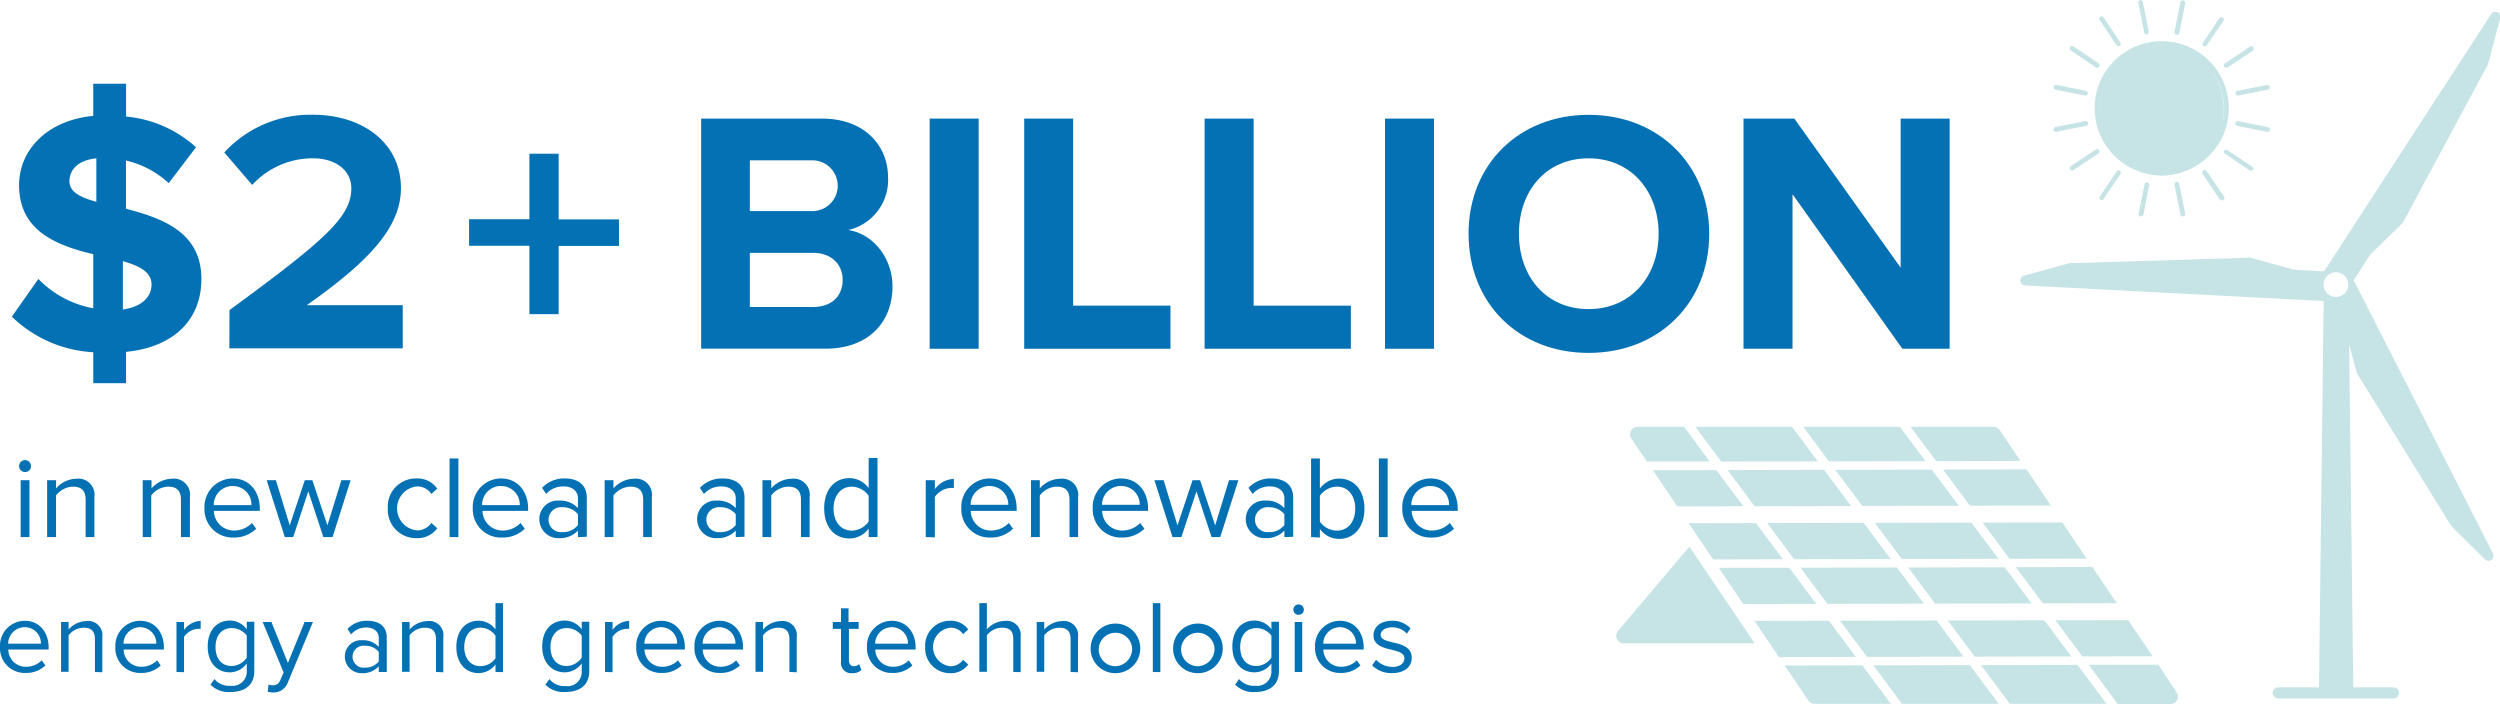 <svg xmlns="http://www.w3.org/2000/svg" viewBox="0 0 331.6 93.39"><defs><style>.cls-1{fill:#0371b4;}.cls-2{isolation:isolate;}.cls-3{fill:#c6e4e5;}</style></defs><title>Asset 2</title><g id="Layer_2" data-name="Layer 2"><g id="Layer_1-2" data-name="Layer 1"><path class="cls-1" d="M16.72,46.67v4.16H12.37V46.72A16.79,16.79,0,0,1,1.57,42l3.52-5a13.54,13.54,0,0,0,7.28,3.89V33.72c-4.72-1.15-9.84-3-9.84-9.15,0-4.67,3.71-8.61,9.84-9.2V11.11h4.35v4.35A16,16,0,0,1,26,19.53l-3.62,4.76a12.53,12.53,0,0,0-5.67-3v6.4c4.75,1.24,10,3.07,10,9.29C26.74,42.05,23.44,46,16.72,46.67ZM12.78,26.76V21c-2.33.23-3.57,1.42-3.57,3.07C9.21,25.44,10.68,26.21,12.78,26.76Zm7.32,11c0-1.7-1.6-2.48-3.8-3.12v6.41c2.66-.38,3.8-1.79,3.8-3.3Z"/><path class="cls-1" d="M30.44,41.13C43,31.93,46.6,28.78,46.6,25c0-2.65-2.43-4-5-4a10.87,10.87,0,0,0-8.15,3.53l-3.7-4.31a15.5,15.5,0,0,1,11.76-5c6.5,0,11.67,3.66,11.67,9.74,0,5.22-4.3,9.75-12.49,15.52H53.42v5.72h-23Z"/><path class="cls-1" d="M93,15.73H109c5.81,0,8.79,3.71,8.79,7.78a6.81,6.81,0,0,1-5.27,7c3.25.5,5.86,3.66,5.86,7.5,0,4.58-3.06,8.24-8.88,8.24H93ZM107.6,28a3.37,3.37,0,0,0,.36-6.73h-8.5V28Zm.23,12.72c2.47,0,3.94-1.42,3.94-3.62,0-1.92-1.38-3.56-3.94-3.56H99.46v7.18Z"/><path class="cls-1" d="M123.31,15.73h6.5V46.26h-6.5Z"/><path class="cls-1" d="M135.85,15.73h6.49V40.54h12.91v5.72h-19.4Z"/><path class="cls-1" d="M159.78,15.73h6.5V40.54h12.9v5.72h-19.4Z"/><path class="cls-1" d="M183.71,15.73h6.5V46.26h-6.5Z"/><path class="cls-1" d="M210.71,15.23c9.25,0,16,6.59,16,15.79s-6.72,15.79-16,15.79S194.79,40.22,194.79,31,201.51,15.23,210.71,15.23Zm0,5.77c-5.63,0-9.24,4.3-9.24,10s3.61,10,9.24,10S220,36.65,220,31,216.34,21,210.71,21Z"/><path class="cls-1" d="M237.76,25.76v20.5h-6.5V15.73H238L252.1,35.5V15.73h6.5V46.26h-6.27Z"/><path class="cls-1" d="M74.1,41.67H70.22V32.6h-8V29.08h8V20.39H74.1V29.1h8v3.52h-8Z"/><g class="cls-2"><path class="cls-1" d="M2.53,61.83a.8.8,0,0,1,.8-.8.79.79,0,0,1,.78.8.77.77,0,0,1-.78.78A.79.79,0,0,1,2.53,61.83Zm.21,9.41V63.69H3.91v7.55Z"/><path class="cls-1" d="M11.36,71.24V66.3c0-1.34-.68-1.75-1.7-1.75a2.93,2.93,0,0,0-2.23,1.17v5.52H6.25V63.69H7.43v1.09a3.69,3.69,0,0,1,2.7-1.28,2.14,2.14,0,0,1,2.39,2.44v5.3Z"/><path class="cls-1" d="M24,71.24V66.3c0-1.34-.69-1.75-1.7-1.75a2.93,2.93,0,0,0-2.24,1.17v5.52H18.93V63.69H20.1v1.09a3.69,3.69,0,0,1,2.7-1.28,2.14,2.14,0,0,1,2.39,2.44v5.3Z"/><path class="cls-1" d="M27.12,67.46a3.78,3.78,0,0,1,3.72-4c2.28,0,3.62,1.78,3.62,4v.3H28.37a2.65,2.65,0,0,0,2.7,2.61,3.31,3.31,0,0,0,2.35-1l.56.76a4.17,4.17,0,0,1-3,1.17A3.74,3.74,0,0,1,27.12,67.46Zm3.7-3A2.52,2.52,0,0,0,28.35,67h5A2.45,2.45,0,0,0,30.82,64.47Z"/><path class="cls-1" d="M42.89,71.24l-2-6.07-2,6.07H37.78l-2.41-7.55h1.22l1.84,6,2-6h1l2,6,1.85-6h1.23l-2.4,7.55Z"/><path class="cls-1" d="M51.44,67.46a3.73,3.73,0,0,1,3.77-4A3.23,3.23,0,0,1,58,64.81l-.78.71a2.22,2.22,0,0,0-1.92-1,2.93,2.93,0,0,0,0,5.83,2.28,2.28,0,0,0,1.92-1l.78.72a3.23,3.23,0,0,1-2.76,1.31A3.74,3.74,0,0,1,51.44,67.46Z"/><path class="cls-1" d="M59.63,71.24V60.81H60.8V71.24Z"/><path class="cls-1" d="M62.71,67.46a3.78,3.78,0,0,1,3.72-4c2.28,0,3.62,1.78,3.62,4v.3H64a2.65,2.65,0,0,0,2.7,2.61,3.27,3.27,0,0,0,2.34-1l.57.76a4.17,4.17,0,0,1-3,1.17A3.74,3.74,0,0,1,62.71,67.46Zm3.7-3A2.51,2.51,0,0,0,63.94,67h5A2.45,2.45,0,0,0,66.41,64.47Z"/><path class="cls-1" d="M76.66,71.24v-.86a3.26,3.26,0,0,1-2.5,1,2.51,2.51,0,0,1-2.62-2.5,2.44,2.44,0,0,1,2.62-2.48,3.18,3.18,0,0,1,2.5,1V66.1c0-1-.81-1.58-1.9-1.58a2.94,2.94,0,0,0-2.31,1l-.55-.81a4,4,0,0,1,3-1.25c1.61,0,2.93.72,2.93,2.55v5.19Zm0-1.6V68.21a2.55,2.55,0,0,0-2.06-.93,1.66,1.66,0,1,0,0,3.3A2.5,2.5,0,0,0,76.66,69.64Z"/><path class="cls-1" d="M85.31,71.24V66.3c0-1.34-.69-1.75-1.71-1.75a2.93,2.93,0,0,0-2.23,1.17v5.52H80.2V63.69h1.17v1.09a3.69,3.69,0,0,1,2.7-1.28,2.14,2.14,0,0,1,2.39,2.44v5.3Z"/><path class="cls-1" d="M97.59,71.24v-.86a3.26,3.26,0,0,1-2.5,1,2.51,2.51,0,0,1-2.62-2.5,2.44,2.44,0,0,1,2.62-2.48,3.19,3.19,0,0,1,2.5,1V66.1c0-1-.81-1.58-1.9-1.58a3,3,0,0,0-2.32,1l-.54-.81a4,4,0,0,1,3-1.25c1.61,0,2.92.72,2.92,2.55v5.19Zm0-1.6V68.21a2.55,2.55,0,0,0-2.06-.93,1.66,1.66,0,1,0,0,3.3A2.5,2.5,0,0,0,97.59,69.64Z"/><path class="cls-1" d="M106.24,71.24V66.3c0-1.34-.69-1.75-1.71-1.75a2.93,2.93,0,0,0-2.23,1.17v5.52h-1.17V63.69h1.17v1.09A3.69,3.69,0,0,1,105,63.5a2.14,2.14,0,0,1,2.39,2.44v5.3Z"/><path class="cls-1" d="M115.22,71.24V70.11a3.15,3.15,0,0,1-2.54,1.31c-2,0-3.36-1.5-3.36-4s1.39-4,3.36-4a3.15,3.15,0,0,1,2.54,1.33v-4h1.17V71.24Zm0-2.07v-3.4A2.79,2.79,0,0,0,113,64.55c-1.53,0-2.44,1.25-2.44,2.92s.91,2.91,2.44,2.91A2.78,2.78,0,0,0,115.22,69.17Z"/><path class="cls-1" d="M122.79,71.24V63.69H124v1.2a3.25,3.25,0,0,1,2.52-1.37v1.2c-.14,0-.29,0-.46,0a2.75,2.75,0,0,0-2.06,1.2v5.35Z"/><path class="cls-1" d="M127.51,67.46a3.78,3.78,0,0,1,3.72-4c2.28,0,3.62,1.78,3.62,4v.3h-6.09a2.65,2.65,0,0,0,2.7,2.61,3.31,3.31,0,0,0,2.35-1l.56.76a4.17,4.17,0,0,1-3,1.17A3.74,3.74,0,0,1,127.51,67.46Zm3.7-3a2.52,2.52,0,0,0-2.47,2.5h5A2.45,2.45,0,0,0,131.21,64.47Z"/><path class="cls-1" d="M141.86,71.24V66.3c0-1.34-.69-1.75-1.71-1.75a2.93,2.93,0,0,0-2.23,1.17v5.52h-1.17V63.69h1.17v1.09a3.69,3.69,0,0,1,2.7-1.28A2.14,2.14,0,0,1,143,65.94v5.3Z"/><path class="cls-1" d="M144.94,67.46a3.78,3.78,0,0,1,3.71-4c2.29,0,3.63,1.78,3.63,4v.3h-6.09a2.64,2.64,0,0,0,2.7,2.61,3.31,3.31,0,0,0,2.34-1l.57.76a4.18,4.18,0,0,1-3,1.17A3.74,3.74,0,0,1,144.94,67.46Zm3.7-3a2.51,2.51,0,0,0-2.47,2.5h5A2.43,2.43,0,0,0,148.64,64.47Z"/><path class="cls-1" d="M160.7,71.24l-2-6.07-2,6.07h-1.18l-2.4-7.55h1.22l1.84,6,2-6h1l2,6,1.84-6h1.24l-2.41,7.55Z"/><path class="cls-1" d="M170.36,71.24v-.86a3.26,3.26,0,0,1-2.5,1,2.51,2.51,0,0,1-2.62-2.5,2.44,2.44,0,0,1,2.62-2.48,3.18,3.18,0,0,1,2.5,1V66.1c0-1-.81-1.58-1.9-1.58a2.94,2.94,0,0,0-2.31,1l-.55-.81a4,4,0,0,1,3-1.25c1.61,0,2.93.72,2.93,2.55v5.19Zm0-1.6V68.21a2.55,2.55,0,0,0-2.06-.93,1.66,1.66,0,1,0,0,3.3A2.5,2.5,0,0,0,170.36,69.64Z"/><path class="cls-1" d="M173.9,71.24V60.81h1.17v4a3.15,3.15,0,0,1,2.55-1.33c2,0,3.36,1.55,3.36,4s-1.39,4-3.36,4a3.15,3.15,0,0,1-2.55-1.31v1.13Zm3.44-.86c1.51,0,2.42-1.24,2.42-2.91s-.91-2.92-2.42-2.92a2.81,2.81,0,0,0-2.27,1.22v3.42A2.79,2.79,0,0,0,177.34,70.38Z"/><path class="cls-1" d="M182.89,71.24V60.81h1.17V71.24Z"/><path class="cls-1" d="M186,67.46a3.78,3.78,0,0,1,3.72-4c2.28,0,3.63,1.78,3.63,4v.3h-6.1a2.65,2.65,0,0,0,2.71,2.61,3.31,3.31,0,0,0,2.34-1l.56.76a4.15,4.15,0,0,1-3,1.17A3.74,3.74,0,0,1,186,67.46Zm3.71-3A2.51,2.51,0,0,0,187.2,67h5A2.43,2.43,0,0,0,189.67,64.47Z"/></g><g class="cls-2"><path class="cls-1" d="M0,85.81a3.31,3.31,0,0,1,3.27-3.47c2,0,3.18,1.56,3.18,3.55v.26H1.1a2.31,2.31,0,0,0,2.37,2.29,2.89,2.89,0,0,0,2.06-.85l.49.67a3.64,3.64,0,0,1-2.63,1A3.28,3.28,0,0,1,0,85.81Zm3.25-2.62a2.21,2.21,0,0,0-2.17,2.19H5.43A2.14,2.14,0,0,0,3.25,83.19Z"/><path class="cls-1" d="M12.59,89.13V84.79c0-1.18-.6-1.53-1.49-1.53a2.59,2.59,0,0,0-2,1v4.85h-1V82.5h1v1a3.23,3.23,0,0,1,2.37-1.12,1.88,1.88,0,0,1,2.1,2.14v4.65Z"/><path class="cls-1" d="M15.3,85.81a3.31,3.31,0,0,1,3.26-3.47c2,0,3.18,1.56,3.18,3.55v.26H16.4a2.31,2.31,0,0,0,2.37,2.29,2.89,2.89,0,0,0,2.06-.85l.49.67a3.64,3.64,0,0,1-2.63,1A3.28,3.28,0,0,1,15.3,85.81Zm3.25-2.62a2.21,2.21,0,0,0-2.17,2.19h4.35A2.14,2.14,0,0,0,18.55,83.19Z"/><path class="cls-1" d="M23.41,89.13V82.5h1v1.06a2.87,2.87,0,0,1,2.21-1.21v1.06a2.29,2.29,0,0,0-.39,0,2.44,2.44,0,0,0-1.82,1.06v4.69Z"/><path class="cls-1" d="M27.92,90.81l.52-.74a2.55,2.55,0,0,0,2.15.89A1.89,1.89,0,0,0,32.73,89V88a2.81,2.81,0,0,1-2.23,1.18c-1.73,0-2.95-1.29-2.95-3.43s1.21-3.44,2.95-3.44a2.77,2.77,0,0,1,2.23,1.16v-1h1V89c0,2.1-1.55,2.79-3.17,2.79A3.35,3.35,0,0,1,27.92,90.81Zm4.81-3.59V84.31a2.5,2.5,0,0,0-2-1c-1.35,0-2.14,1-2.14,2.52s.79,2.51,2.14,2.51A2.46,2.46,0,0,0,32.73,87.22Z"/><path class="cls-1" d="M35.62,90.79a1.51,1.51,0,0,0,.56.11,1,1,0,0,0,1-.7l.44-1-2.78-6.7H36l2.19,5.43,2.21-5.43h1.11l-3.32,8a2,2,0,0,1-1.94,1.35,3.31,3.31,0,0,1-.74-.1Z"/><path class="cls-1" d="M50.24,89.13v-.76a2.81,2.81,0,0,1-2.19.92,2.2,2.2,0,0,1-2.31-2.19,2.15,2.15,0,0,1,2.31-2.18,2.77,2.77,0,0,1,2.19.89v-1.2c0-.87-.71-1.38-1.67-1.38a2.57,2.57,0,0,0-2,.92l-.48-.72a3.45,3.45,0,0,1,2.64-1.09c1.42,0,2.57.63,2.57,2.23v4.56Zm0-1.4V86.47a2.23,2.23,0,0,0-1.81-.81,1.46,1.46,0,1,0,0,2.89A2.21,2.21,0,0,0,50.24,87.73Z"/><path class="cls-1" d="M57.83,89.13V84.79c0-1.18-.61-1.53-1.5-1.53a2.59,2.59,0,0,0-2,1v4.85h-1V82.5h1v1a3.25,3.25,0,0,1,2.37-1.12,1.88,1.88,0,0,1,2.1,2.14v4.65Z"/><path class="cls-1" d="M65.72,89.13v-1a2.81,2.81,0,0,1-2.24,1.15c-1.73,0-2.95-1.32-2.95-3.47s1.22-3.48,2.95-3.48a2.8,2.8,0,0,1,2.24,1.16V80h1v9.15Zm0-1.81v-3a2.46,2.46,0,0,0-2-1.07c-1.34,0-2.14,1.09-2.14,2.56s.8,2.55,2.14,2.55A2.47,2.47,0,0,0,65.72,87.32Z"/><path class="cls-1" d="M72.34,90.81l.53-.74A2.52,2.52,0,0,0,75,91,1.89,1.89,0,0,0,77.16,89V88a2.81,2.81,0,0,1-2.24,1.18c-1.73,0-3-1.29-3-3.43s1.21-3.44,3-3.44a2.8,2.8,0,0,1,2.24,1.16v-1h1V89c0,2.1-1.55,2.79-3.17,2.79A3.38,3.38,0,0,1,72.34,90.81Zm4.82-3.59V84.31a2.52,2.52,0,0,0-2-1c-1.34,0-2.14,1-2.14,2.52s.8,2.51,2.14,2.51A2.48,2.48,0,0,0,77.16,87.22Z"/><path class="cls-1" d="M80.25,89.13V82.5h1v1.06a2.83,2.83,0,0,1,2.2-1.21v1.06a2.29,2.29,0,0,0-.39,0,2.4,2.4,0,0,0-1.81,1.06v4.69Z"/><path class="cls-1" d="M84.39,85.81a3.31,3.31,0,0,1,3.27-3.47c2,0,3.18,1.56,3.18,3.55v.26H85.49a2.31,2.31,0,0,0,2.37,2.29,2.89,2.89,0,0,0,2.06-.85l.49.67a3.64,3.64,0,0,1-2.63,1A3.28,3.28,0,0,1,84.39,85.81Zm3.25-2.62a2.21,2.21,0,0,0-2.17,2.19h4.35A2.14,2.14,0,0,0,87.64,83.19Z"/><path class="cls-1" d="M92.11,85.81a3.32,3.32,0,0,1,3.27-3.47c2,0,3.18,1.56,3.18,3.55v.26H93.21a2.32,2.32,0,0,0,2.37,2.29,2.87,2.87,0,0,0,2.06-.85l.5.67a3.68,3.68,0,0,1-2.64,1A3.29,3.29,0,0,1,92.11,85.81Zm3.26-2.62a2.2,2.2,0,0,0-2.17,2.19h4.35A2.15,2.15,0,0,0,95.37,83.19Z"/><path class="cls-1" d="M104.71,89.13V84.79c0-1.18-.61-1.53-1.5-1.53a2.59,2.59,0,0,0-2,1v4.85h-1V82.5h1v1a3.25,3.25,0,0,1,2.37-1.12,1.88,1.88,0,0,1,2.1,2.14v4.65Z"/><path class="cls-1" d="M111.55,87.74V83.41h-1.09V82.5h1.09V80.69h1V82.5h1.34v.91H112.6v4.11c0,.5.22.85.66.85a1,1,0,0,0,.7-.29l.3.79a1.69,1.69,0,0,1-1.22.42A1.36,1.36,0,0,1,111.55,87.74Z"/><path class="cls-1" d="M115,85.81a3.31,3.31,0,0,1,3.26-3.47c2,0,3.19,1.56,3.19,3.55v.26H116.1a2.31,2.31,0,0,0,2.37,2.29,2.89,2.89,0,0,0,2.06-.85l.49.67a3.64,3.64,0,0,1-2.63,1A3.28,3.28,0,0,1,115,85.81Zm3.25-2.62a2.21,2.21,0,0,0-2.17,2.19h4.35A2.14,2.14,0,0,0,118.25,83.19Z"/><path class="cls-1" d="M122.72,85.81A3.27,3.27,0,0,1,126,82.34a2.83,2.83,0,0,1,2.43,1.15l-.69.62a1.94,1.94,0,0,0-1.69-.85,2.57,2.57,0,0,0,0,5.11,2,2,0,0,0,1.69-.86l.69.63A2.83,2.83,0,0,1,126,89.29,3.28,3.28,0,0,1,122.72,85.81Z"/><path class="cls-1" d="M134.4,89.13V84.76c0-1.17-.59-1.5-1.5-1.5a2.58,2.58,0,0,0-2,1v4.85h-1V80h1v3.48a3.21,3.21,0,0,1,2.36-1.12,1.87,1.87,0,0,1,2.12,2.11v4.68Z"/><path class="cls-1" d="M142,89.13V84.79c0-1.18-.6-1.53-1.49-1.53a2.61,2.61,0,0,0-2,1v4.85h-1V82.5h1v1a3.27,3.27,0,0,1,2.38-1.12,1.88,1.88,0,0,1,2.1,2.14v4.65Z"/><path class="cls-1" d="M144.67,85.81A3.29,3.29,0,1,1,148,89.29,3.26,3.26,0,0,1,144.67,85.81Zm5.48,0a2.22,2.22,0,1,0-2.2,2.56A2.3,2.3,0,0,0,150.15,85.81Z"/><path class="cls-1" d="M152.91,89.13V80h1v9.15Z"/><path class="cls-1" d="M155.61,85.81a3.29,3.29,0,1,1,3.28,3.48A3.25,3.25,0,0,1,155.61,85.81Zm5.47,0a2.22,2.22,0,1,0-2.19,2.56A2.3,2.3,0,0,0,161.08,85.81Z"/><path class="cls-1" d="M163.83,90.81l.52-.74a2.55,2.55,0,0,0,2.15.89A1.89,1.89,0,0,0,168.64,89V88a2.81,2.81,0,0,1-2.23,1.18c-1.73,0-2.95-1.29-2.95-3.43s1.2-3.44,2.95-3.44a2.77,2.77,0,0,1,2.23,1.16v-1h1V89c0,2.1-1.55,2.79-3.17,2.79A3.35,3.35,0,0,1,163.83,90.81Zm4.81-3.59V84.31a2.5,2.5,0,0,0-2-1c-1.35,0-2.14,1-2.14,2.52s.79,2.51,2.14,2.51A2.46,2.46,0,0,0,168.64,87.22Z"/><path class="cls-1" d="M171.55,80.87a.7.7,0,0,1,.7-.7.69.69,0,0,1,.69.7.68.68,0,0,1-.69.68A.69.69,0,0,1,171.55,80.87Zm.18,8.26V82.5h1v6.63Z"/><path class="cls-1" d="M174.43,85.81a3.31,3.31,0,0,1,3.27-3.47c2,0,3.18,1.56,3.18,3.55v.26h-5.35a2.32,2.32,0,0,0,2.37,2.29,2.87,2.87,0,0,0,2.06-.85l.49.67a3.64,3.64,0,0,1-2.63,1A3.29,3.29,0,0,1,174.43,85.81Zm3.25-2.62a2.2,2.2,0,0,0-2.16,2.19h4.34A2.14,2.14,0,0,0,177.68,83.19Z"/><path class="cls-1" d="M182,88.25l.52-.74a3,3,0,0,0,2.18.95c1,0,1.58-.49,1.58-1.14,0-1.61-4.1-.62-4.1-3.08,0-1,.87-1.9,2.45-1.9a3.29,3.29,0,0,1,2.46,1l-.48.71a2.57,2.57,0,0,0-2-.84c-.9,0-1.47.46-1.47,1,0,1.44,4.11.49,4.11,3.07,0,1.11-.9,2-2.6,2A3.55,3.55,0,0,1,182,88.25Z"/></g><polygon class="cls-3" points="266.55 74.12 276.78 74.1 273.54 69.3 262.97 69.32 266.55 74.12"/><polygon class="cls-3" points="261.3 67.08 272.03 67.06 268.8 62.26 257.72 62.28 261.3 67.08"/><polygon class="cls-3" points="276.21 87.07 285.52 87.05 282.28 82.25 272.63 82.27 276.21 87.07"/><polygon class="cls-3" points="270.96 80.03 280.77 80.01 277.53 75.21 267.38 75.23 270.96 80.03"/><polygon class="cls-3" points="241.12 61.2 237.69 56.61 224.87 56.61 228.31 61.23 241.12 61.2"/><polygon class="cls-3" points="255.4 61.17 252 56.61 239.18 56.61 242.6 61.2 255.4 61.17"/><path class="cls-3" d="M268,61.14l-2.76-4.09a1,1,0,0,0-.83-.44h-11l3.41,4.56Z"/><polygon class="cls-3" points="241.95 62.32 229.15 62.35 232.73 67.15 245.53 67.12 241.95 62.32"/><polygon class="cls-3" points="258.35 82.3 261.93 87.1 274.73 87.07 271.15 82.27 258.35 82.3"/><polygon class="cls-3" points="256.68 80.07 269.48 80.04 265.9 75.24 253.1 75.27 256.68 80.07"/><polygon class="cls-3" points="259.82 67.09 256.23 62.29 243.43 62.32 247.02 67.11 259.82 67.09"/><polygon class="cls-3" points="252.26 74.15 265.07 74.12 261.48 69.32 248.68 69.35 252.26 74.15"/><polygon class="cls-3" points="244.06 82.33 247.64 87.13 260.44 87.1 256.86 82.3 244.06 82.33"/><path class="cls-3" d="M223.38,56.61h-6.14a1,1,0,0,0-.88,1.53l2.08,3.08h8.34Z"/><polygon class="cls-3" points="251.61 75.27 238.81 75.3 242.39 80.1 255.19 80.07 251.61 75.27"/><polygon class="cls-3" points="247.2 69.35 234.4 69.38 237.98 74.18 250.78 74.15 247.2 69.35"/><polygon class="cls-3" points="262.76 88.22 266.59 93.35 279.41 93.35 275.56 88.19 262.76 88.22"/><polygon class="cls-3" points="248.47 88.25 252.28 93.35 265.1 93.35 261.28 88.22 248.47 88.25"/><polygon class="cls-3" points="242.58 82.33 232.73 82.36 235.96 87.16 246.16 87.13 242.58 82.33"/><path class="cls-3" d="M236.72,88.27l3.13,4.64a1,1,0,0,0,.83.44H250.8L247,88.25Z"/><polygon class="cls-3" points="237.33 75.3 227.98 75.32 231.22 80.12 240.91 80.1 237.33 75.3"/><polygon class="cls-3" points="232.91 69.38 223.99 69.4 227.23 74.2 236.49 74.18 232.91 69.38"/><path class="cls-3" d="M286.27,88.17h-9.22l3.85,5.22h7a1,1,0,0,0,.83-1.53Z"/><polygon class="cls-3" points="227.66 62.35 219.24 62.37 222.48 67.17 231.24 67.15 227.66 62.35"/><path class="cls-3" d="M214.61,83.69a1,1,0,0,0-.14,1.06,1,1,0,0,0,.91.58h17.36L224.08,72.5Z"/><path class="cls-3" d="M286.74,23.26a8.9,8.9,0,1,1,8.89-8.91v0A8.9,8.9,0,0,1,286.74,23.26Zm0-17.14A8.25,8.25,0,1,0,295,14.4h0A8.27,8.27,0,0,0,286.74,6.12Z"/><path class="cls-3" d="M272.72,17.48a.32.32,0,0,1-.35-.29.31.31,0,0,1,.29-.35h0l3.92-.78a.32.32,0,0,1,.13.63h0l-3.93.78Z"/><path class="cls-3" d="M296.83,12.68a.32.32,0,0,1-.06-.63l3.92-.78a.3.3,0,0,1,.37.24h0a.33.33,0,0,1-.25.38l-3.93.78Z"/><path class="cls-3" d="M289.52,28.71a.31.31,0,0,1-.31-.26l-.78-3.93a.32.32,0,0,1,.25-.38.33.33,0,0,1,.38.26l.78,3.92a.33.33,0,0,1-.25.38h-.07Z"/><path class="cls-3" d="M284.73,4.6a.31.31,0,0,1-.31-.26L283.63.39a.31.31,0,0,1,.24-.38h0a.3.3,0,0,1,.36.24h0L285,4.19a.3.3,0,0,1-.22.36h0Z"/><path class="cls-3" d="M278.8,26.57a.35.35,0,0,1-.18-.05.33.33,0,0,1-.1-.45h0l2.22-3.32a.32.32,0,0,1,.44-.1h0a.31.31,0,0,1,.09.42v0l-2.23,3.29A.33.33,0,0,1,278.8,26.57Z"/><path class="cls-3" d="M292.45,6.13a.29.29,0,0,1-.17,0,.31.31,0,0,1-.1-.43h0l2.22-3.33a.32.32,0,0,1,.45,0,.34.34,0,0,1,.08.39L292.72,6A.35.35,0,0,1,292.45,6.13Z"/><path class="cls-3" d="M278.18,9a.35.35,0,0,1-.18-.05L274.68,6.7a.32.32,0,1,1,.35-.54l3.33,2.23a.31.31,0,0,1,.09.42v0A.38.38,0,0,1,278.18,9Z"/><path class="cls-3" d="M298.62,22.63a.54.54,0,0,1-.18,0l-3.33-2.24A.31.31,0,0,1,295,20a.3.3,0,0,1,.42-.1h0l3.33,2.22a.32.32,0,0,1,.09.44h0A.39.39,0,0,1,298.62,22.63Z"/><path class="cls-3" d="M274.85,22.63a.31.31,0,0,1-.26-.14.32.32,0,0,1,.08-.45h0L278,19.82a.31.31,0,0,1,.44.08h0a.32.32,0,0,1-.08.43h0L275,22.58Z"/><path class="cls-3" d="M295.29,9a.33.33,0,0,1-.32-.33.3.3,0,0,1,.14-.25l3.33-2.23a.32.32,0,0,1,.45.09.34.34,0,0,1-.09.45h0l-3.33,2.22A.41.41,0,0,1,295.29,9Z"/><path class="cls-3" d="M276.65,12.68h-.07l-3.92-.78a.33.33,0,0,1-.26-.38h0a.29.29,0,0,1,.33-.26h0l3.93.78a.33.33,0,0,1,.25.34A.32.32,0,0,1,276.65,12.68Z"/><path class="cls-3" d="M300.75,17.48h-.06l-3.92-.78a.32.32,0,0,1-.27-.37h0a.33.33,0,0,1,.38-.25l3.93.78a.32.32,0,0,1-.07.64Z"/><path class="cls-3" d="M281,6.13a.38.38,0,0,1-.27-.14l-2.22-3.33a.3.3,0,0,1,.07-.43h0a.31.31,0,0,1,.43.07v0l2.23,3.33a.32.32,0,0,1-.08.43h0A.41.41,0,0,1,281,6.13Z"/><path class="cls-3" d="M294.68,26.57a.32.32,0,0,1-.27-.14l-2.22-3.33a.32.32,0,1,1,.48-.42l.05.07L295,26.07a.31.31,0,0,1-.09.44h0A.27.27,0,0,1,294.68,26.57Z"/><path class="cls-3" d="M284,28.71h-.06a.32.32,0,0,1-.27-.37h0l.79-3.92a.31.31,0,0,1,.41-.19.33.33,0,0,1,.21.31l-.78,3.93A.34.34,0,0,1,284,28.71Z"/><path class="cls-3" d="M288.75,4.6h-.07a.32.32,0,0,1-.25-.37L289.21.3a.31.31,0,0,1,.38-.25.32.32,0,0,1,.25.38l-.78,4A.35.35,0,0,1,288.75,4.6Z"/><path class="cls-3" d="M317.38,92.64H302.29a.76.76,0,0,1-.83-.65.74.74,0,0,1,.65-.82.54.54,0,0,1,.18,0h15.09a.74.74,0,0,1,.82.65.75.75,0,0,1-.65.82Z"/><path class="cls-3" d="M318.66,29.59l.11-.16L330,8.55c0-.05,0-.1.05-.15l1.57-6a.66.66,0,0,0-.48-.81.65.65,0,0,0-.71.28L308.26,36l-4-.22-5.76-1.6h-.19l-23.69.73h-.16l-6,1.66a.65.65,0,0,0-.48.7.66.66,0,0,0,.62.59l39.61,2.07-.63,52a.7.7,0,0,0,.19.47.67.67,0,0,0,.47.19h3.28a.72.72,0,0,0,.44-.18.7.7,0,0,0,.19-.47l-.56-46.24,1,3.7a.48.48,0,0,0,.08.18L325.1,69.72l.1.12,4.43,4.37a.69.69,0,0,0,.85.06.68.68,0,0,0,.2-.83L312.19,37.17l2.2-3.4Zm-8.82,9.8a1.64,1.64,0,1,1,1.64-1.64,1.64,1.64,0,0,1-1.64,1.64Z"/><ellipse class="cls-3" cx="286.71" cy="14.55" rx="8.26" ry="8.72"/></g></g></svg>